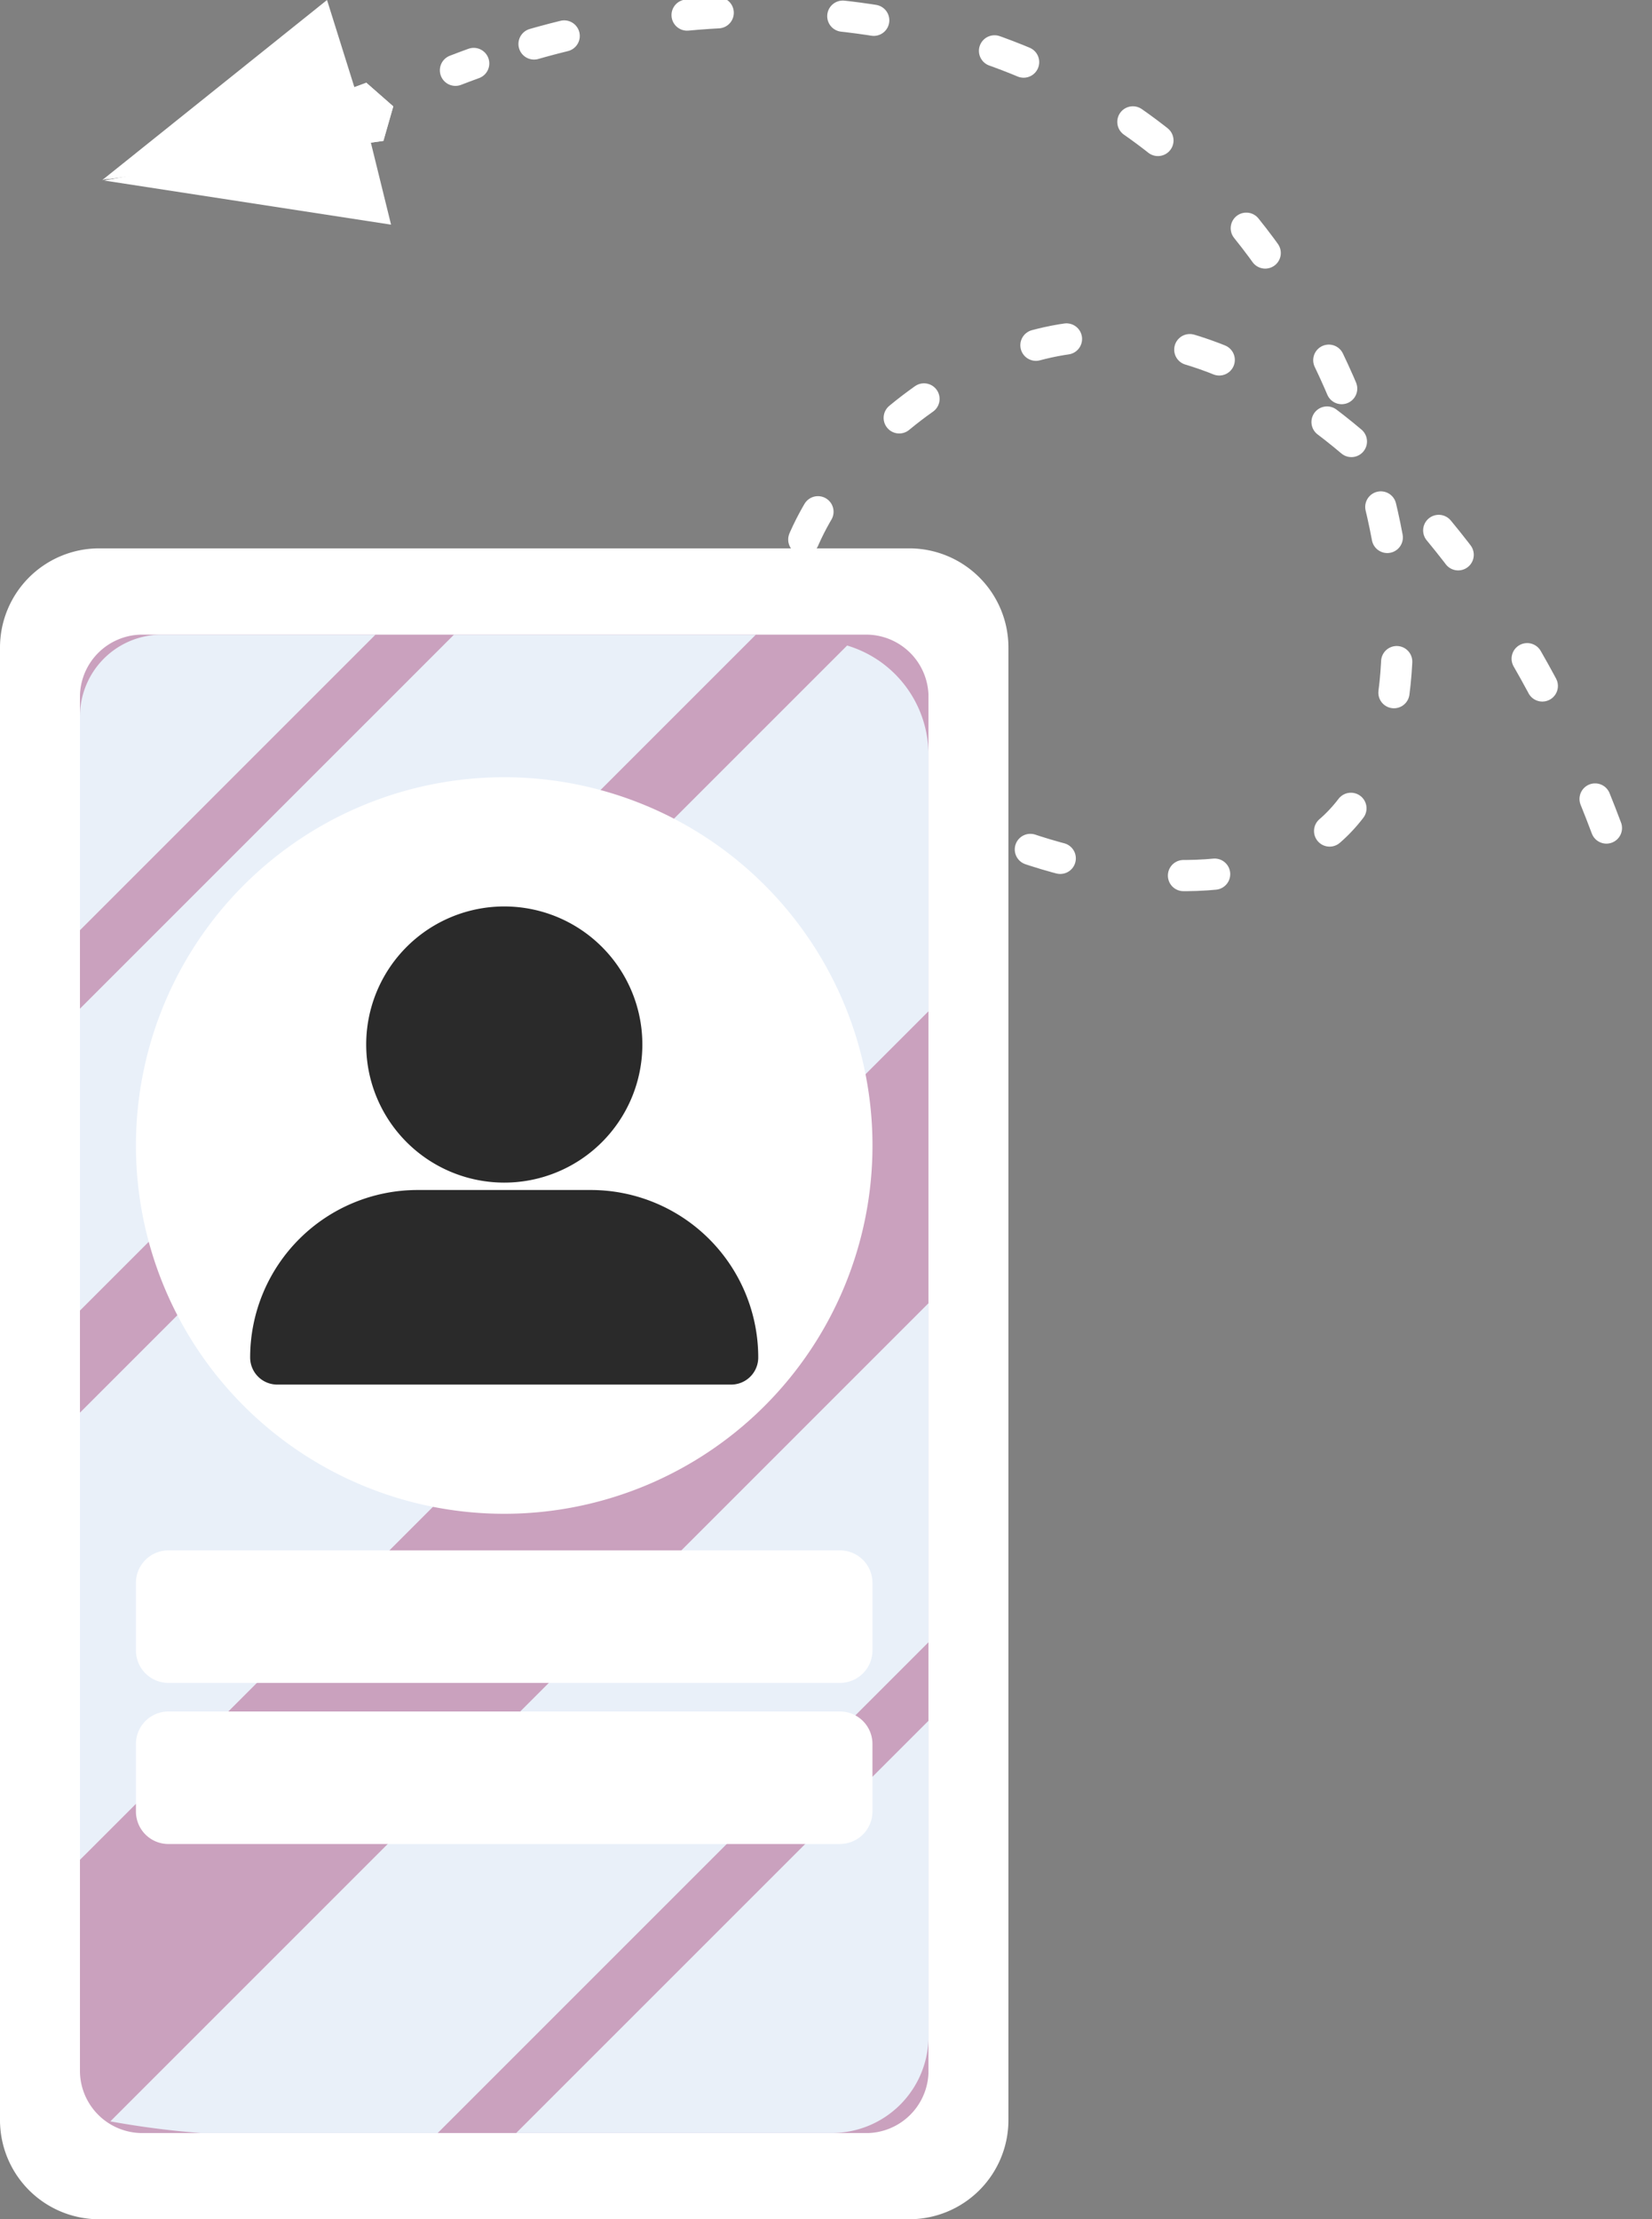 <svg data-name="Group 48" xmlns="http://www.w3.org/2000/svg" width="105.906" height="142.27" viewBox="0 0 105.906 142.27"><rect x="0" y="0" width="105.906" height="142.27" fill="#808080" stroke="none"/><defs><clipPath id="a"><path data-name="Rectangle 11" fill="none" d="M0 0h105.906v142.27H0z"/></clipPath><clipPath id="b"><path data-name="Rectangle 2" fill="none" d="M0 0h18.469v6.199H0z"/></clipPath><clipPath id="c"><path data-name="Rectangle 3" fill="none" d="M0 0h54.396v96.059H0z"/></clipPath><clipPath id="d"><path data-name="Rectangle 4" fill="none" d="M0 0h18.948v18.948H0z"/></clipPath><clipPath id="e"><path data-name="Rectangle 5" fill="none" d="M0 0h43.335v43.335H0z"/></clipPath><clipPath id="f"><path data-name="Rectangle 6" fill="none" d="M0 0h54.396v77.848H0z"/></clipPath><clipPath id="g"><path data-name="Rectangle 7" fill="none" d="M0 0h52.446v53.196H0z"/></clipPath><clipPath id="h"><path data-name="Rectangle 8" fill="none" d="M0 0h26.433v26.433H0z"/></clipPath></defs><g data-name="Mask Group 47" clip-path="url(#a)"><path data-name="Path 3" d="M102.984 53.083c-7.933-21.162-22.5-33.02-34.488-31.373-9.291 1.277-19.042 10.941-17.982 18.936 1.525 11.509 25.513 20.023 34.464 12.847 8.687-6.965 4.5-29.735-7.842-41.927C66.821 1.372 50.384-1.856 33.976 2.892" fill="none" stroke="#fff" stroke-linecap="round" stroke-linejoin="round" stroke-width="2" stroke-dasharray="2 8"/><path data-name="Path 5" d="M30.368 4.068q-.585.212-1.17.438" fill="none" stroke="#fff" stroke-linecap="round" stroke-linejoin="round" stroke-width="2" stroke-dasharray="2 8"/><path data-name="Path 6" d="M23.484 5.304l1.728 1.516-.633 2.211-17.835 2.472z" fill="#fff"/><g data-name="Group 25"><g data-name="Group 24" clip-path="url(#b)" transform="translate(6.744 5.305)"><path data-name="Path 7" d="M16.74 0l1.728 1.516-.633 2.211L0 6.199z" fill="#fff"/></g></g><path data-name="Path 8" d="M25.07 14.402l-1.478-6-16.922 3.17z" fill="#fff"/><path data-name="Path 9" d="M20.965 0l2.007 6.4-16.42 5.148z" fill="#fff"/><path data-name="Path 10" d="M58.291 142.27H6.357A6.358 6.358 0 010 135.912v-94.4a6.358 6.358 0 016.357-6.358h51.934a6.358 6.358 0 016.357 6.358v94.4a6.358 6.358 0 01-6.357 6.357" fill="#fff"/><g data-name="Group 28"><g data-name="Group 27" clip-path="url(#c)" transform="translate(5.126 40.685)"><path data-name="Path 11" d="M50.397 96.059H3.999a4 4 0 01-4-4V3.999a4 4 0 014-4h46.4a4 4 0 014 4v88.062a4 4 0 01-4 4" fill="rgba(123,20,94,0.4)"/></g></g><g data-name="Group 31"><g data-name="Group 30" clip-path="url(#d)" transform="translate(5.126 40.685)"><path data-name="Path 12" d="M8.337 10.61L18.947 0H5.241A5.241 5.241 0 000 5.241v13.707l8.337-8.337" fill="#e9f0f9"/></g></g><g data-name="Group 34"><g data-name="Group 33" clip-path="url(#e)" transform="translate(5.126 40.685)"><path data-name="Path 13" d="M23.979 0l-3.55 3.551-10.831 10.83-9.6 9.6v19.352l9.761-9.761 13.989-13.989L43.333-.002z" fill="#e9f0f9"/></g></g><g data-name="Group 37"><g data-name="Group 36" clip-path="url(#f)" transform="translate(5.126 41.379)"><path data-name="Path 14" d="M.541 77.309l15.871-15.871L32.388 45.46l15.874-15.874 6.134-6.134v-16.4A7.308 7.308 0 0049.182.004l-9.731 9.731-14.039 14.04-13.99 13.984L0 49.181v28.666z" fill="#e9f0f9"/></g></g><g data-name="Group 40"><g data-name="Group 39" clip-path="url(#g)" transform="translate(7.076 83.548)"><path data-name="Path 15" d="M20.982 53.196l6.213-6.213 12.9-12.9 12.349-12.349V0L38.169 14.277 6.317 46.126l-6.32 6.32a55.949 55.949 0 005.792.749z" fill="#e9f0f9"/></g></g><g data-name="Group 43"><g data-name="Group 42" clip-path="url(#h)" transform="translate(33.089 110.311)"><path data-name="Path 16" d="M15.087 11.345l-12.9 12.9L.002 26.43H20.24a6.2 6.2 0 006.195-6.194V0z" fill="#e9f0f9"/></g></g><path data-name="Path 17" d="M55.933 73.435a23.609 23.609 0 11-23.609-23.609 23.609 23.609 0 0123.609 23.609" fill="#fff"/><path data-name="Path 18" d="M37.875 76.287h-11.1a10.738 10.738 0 00-10.738 10.738 1.736 1.736 0 001.736 1.736h29.1a1.736 1.736 0 001.736-1.736 10.738 10.738 0 00-10.738-10.738" fill="#2a2a2a"/><path data-name="Path 19" d="M32.161 75.812a8.852 8.852 0 10-8.683-8.683 8.852 8.852 0 008.683 8.683" fill="#2a2a2a"/><path data-name="Path 20" d="M53.85 118.214H10.796a2.081 2.081 0 01-2.081-2.081V111.8a2.081 2.081 0 012.081-2.081H53.85a2.081 2.081 0 012.081 2.081v4.329a2.081 2.081 0 01-2.081 2.081" fill="#fff"/><path data-name="Path 21" d="M53.85 107.885H10.796a2.081 2.081 0 01-2.081-2.081v-4.333a2.081 2.081 0 012.081-2.081H53.85a2.081 2.081 0 012.081 2.081v4.333a2.081 2.081 0 01-2.081 2.081" fill="#fff"/><path data-name="Path 22" d="M15.982 113.953a1.976 1.976 0 11-1.976-1.976 1.976 1.976 0 011.976 1.976" fill="#fff"/><path data-name="Path 23" d="M20.986 113.953a1.976 1.976 0 11-1.976-1.976 1.976 1.976 0 011.976 1.976" fill="#fff"/><path data-name="Path 24" d="M26.068 113.953a1.976 1.976 0 11-1.976-1.975 1.976 1.976 0 011.976 1.975" fill="#fff"/><path data-name="Path 25" d="M31.247 113.953a1.976 1.976 0 11-1.976-1.976 1.976 1.976 0 011.976 1.976" fill="#fff"/><path data-name="Path 26" d="M36.327 113.953a1.976 1.976 0 11-1.976-1.976 1.976 1.976 0 011.976 1.976" fill="#fff"/><path data-name="Path 27" d="M41.177 113.953a1.976 1.976 0 11-1.976-1.976 1.976 1.976 0 011.976 1.976" fill="#fff"/><path data-name="Rectangle 9" fill="#fff" d="M12.029 102.759h32.49v1.757h-32.49z"/><path data-name="Rectangle 10" fill="none" d="M0 0h105.906v142.27H0z"/></g></svg>